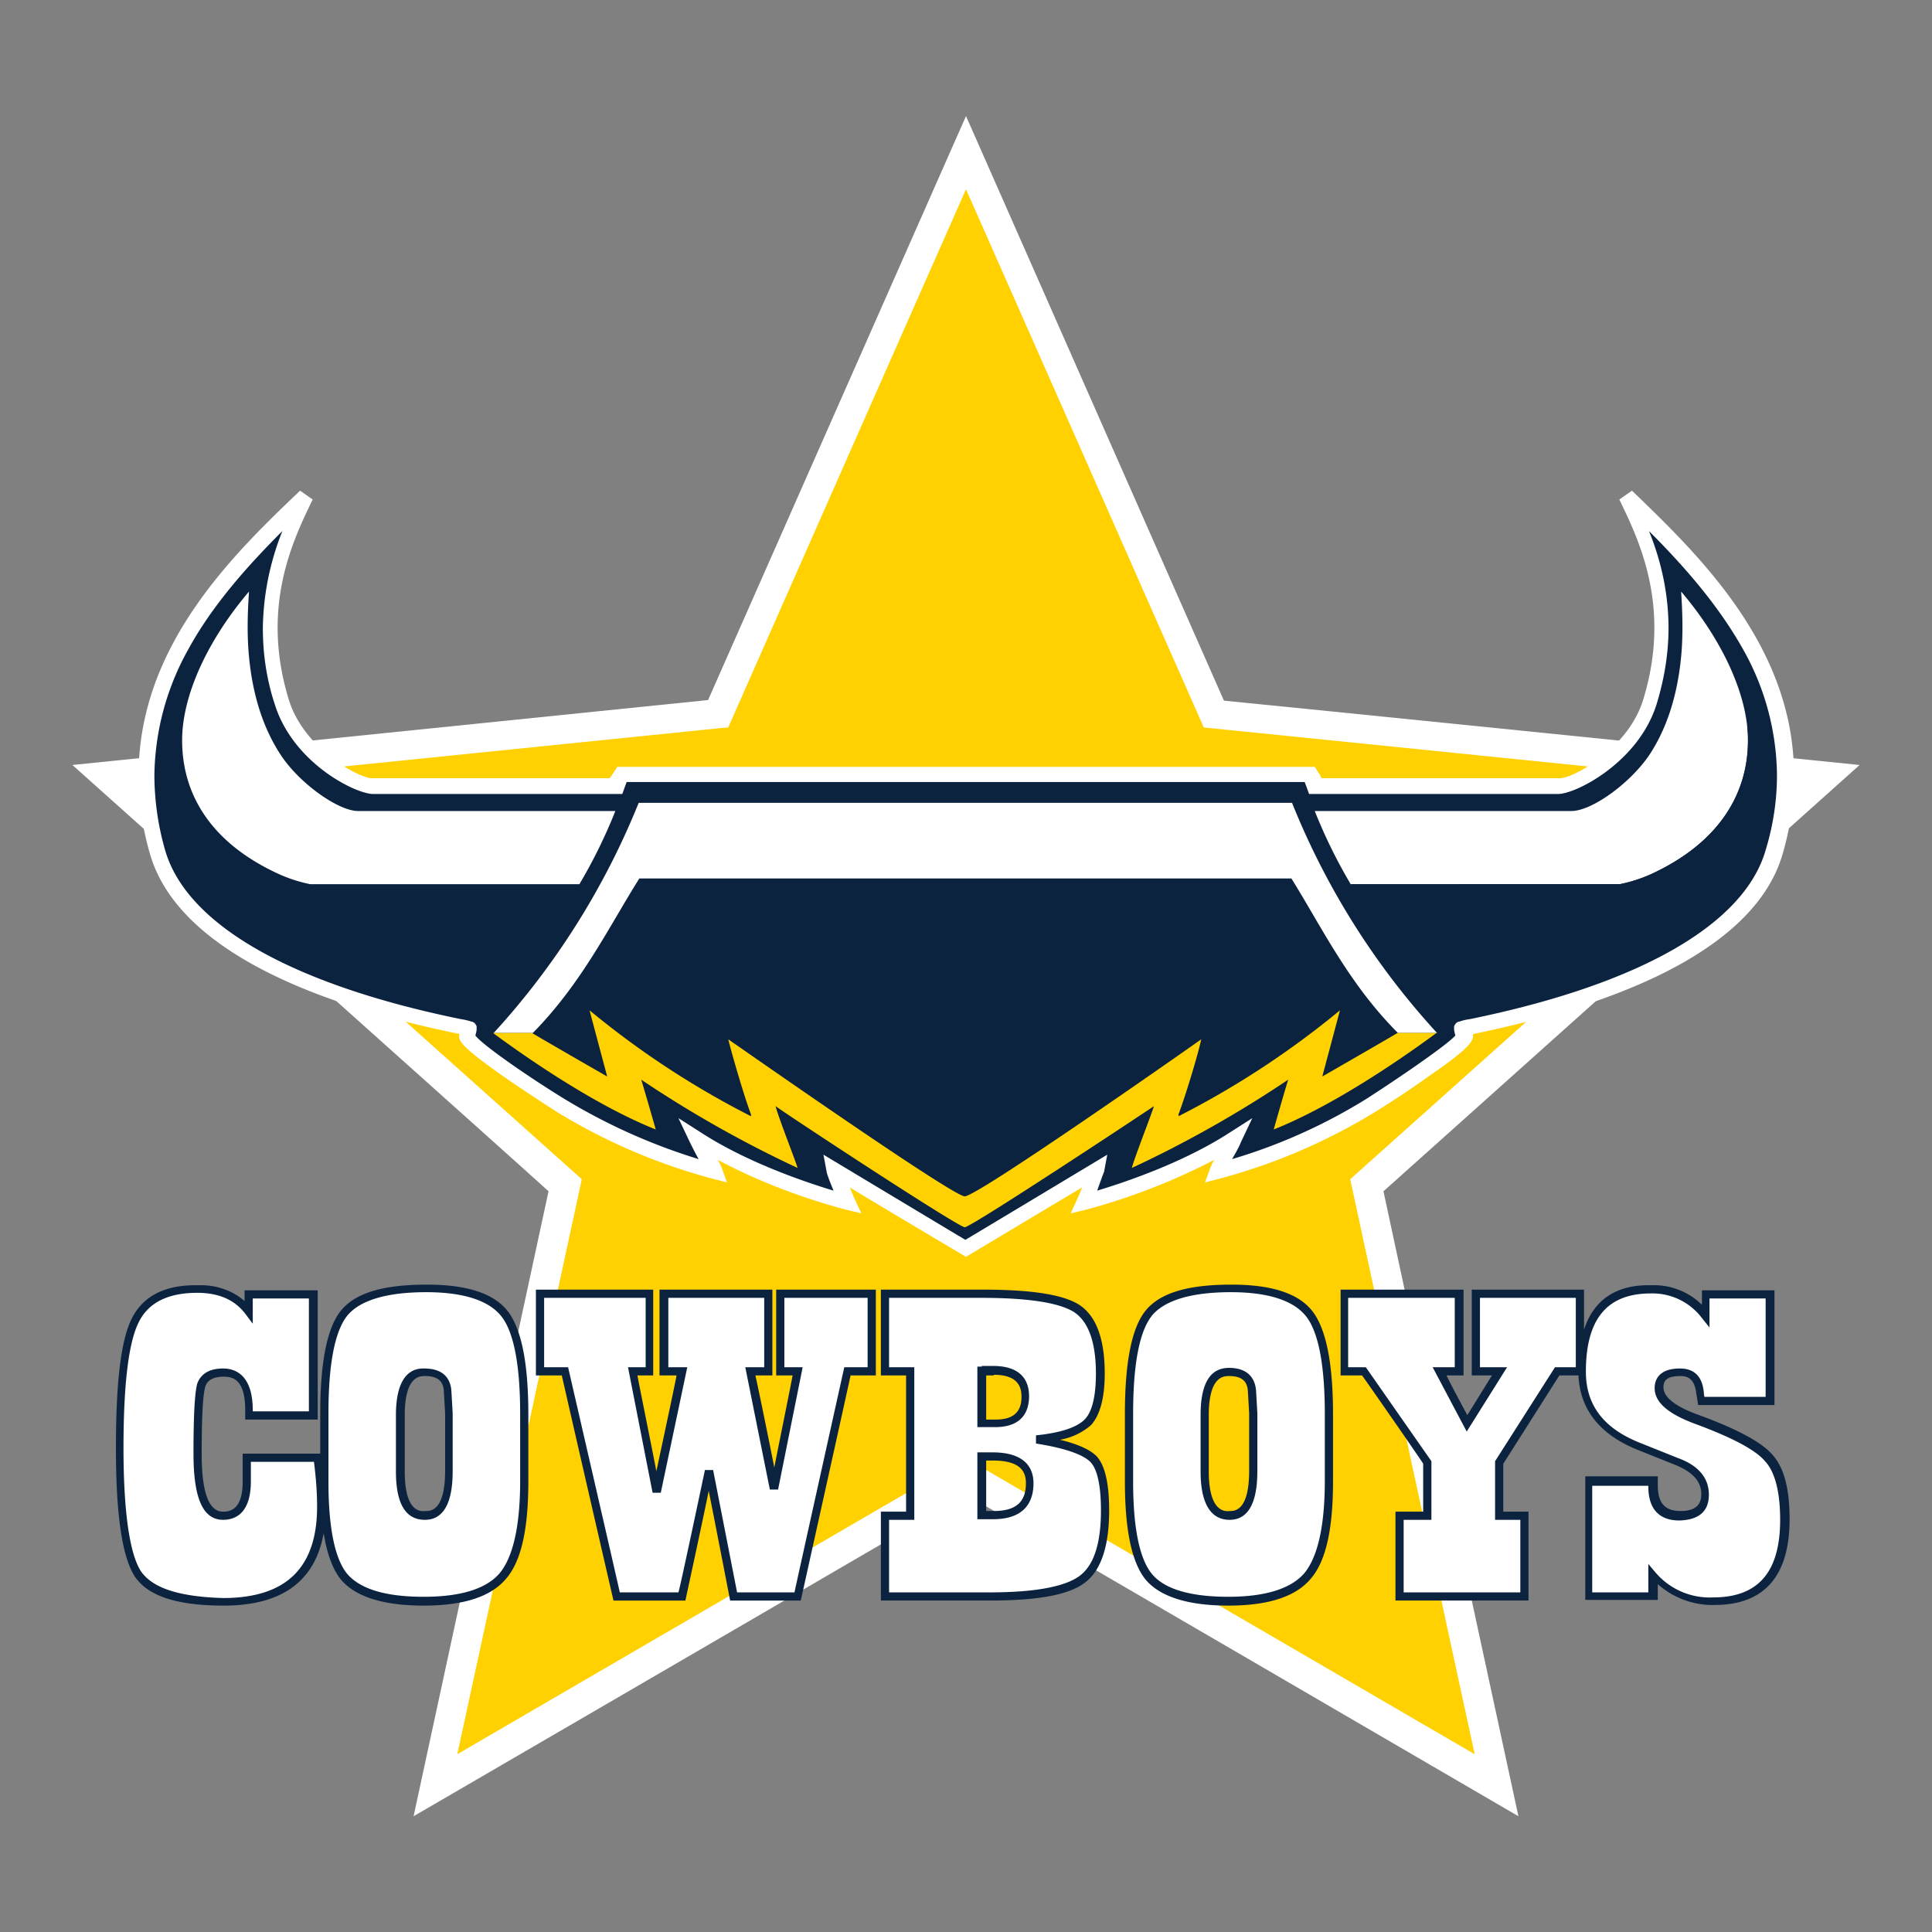 <svg xml:space="preserve" viewBox="0 0 100 100" clip-rule="evenodd" stroke-miterlimit="2" stroke-linejoin="round" fill-rule="evenodd" height="100" width="100" xmlns="http://www.w3.org/2000/svg"><rect x="0" y="0" width="100" height="100" fill="#808080" stroke="none"/><path d="M36.65 36.234 3.748 39.596s24.056 21.51 24.644 22.064c-.163.784-6.985 32.348-6.985 32.348S49.315 77.786 50 77.361c.685.391 28.593 16.647 28.593 16.647s-6.822-31.531-6.985-32.348c.588-.522 24.644-22.064 24.644-22.064s-32.118-3.265-32.901-3.33C63.023 35.515 50 6.008 50 6.008L36.65 36.234Z" fill-rule="nonzero" fill="#fff"></path><path d="m37.304 37.685.389-.032S48.834 12.423 50 9.8c1.166 2.623 12.307 27.853 12.307 27.853s27.432 2.785 30.282 3.077c-2.138 1.91-22.703 20.306-22.703 20.306s5.829 26.946 6.445 29.764A59083.92 59083.92 0 0 0 50 75.481S26.163 89.343 23.669 90.8c.616-2.818 6.445-29.764 6.445-29.764S9.581 42.673 7.411 40.73c2.882-.292 29.893-3.045 29.893-3.045Z" fill-rule="nonzero" fill="#ffd100"></path><path d="m31.949 39.693-.293.457c-.033.033-.065.065-.098.131H19.252c-.652 0-3.525-1.502-4.308-4.081-1.469-4.798.229-8.257 1.24-10.346l-.653-.457c-3.46 3.297-8.356 8.03-8.356 14.721 0 1.371.196 2.742.588 4.08 1.207 4.211 6.724 7.409 15.929 9.303 0 0 .065 0 .097.032 0 .033-.032.065-.032.098 0 .294.326.686 2.122 1.958 1.109.784 2.382 1.6 2.937 1.959a30.396 30.396 0 0 0 8.062 3.46l.751.195-.261-.717a2.012 2.012 0 0 0-.228-.457c2.088 1.109 4.308 1.958 6.626 2.578l.816.196-.36-.783a7.882 7.882 0 0 1-.228-.555c1.436.881 6.006 3.59 6.006 3.59s4.57-2.741 6.006-3.59a7.892 7.892 0 0 1-.229.555l-.359.783.816-.196a32.806 32.806 0 0 0 6.626-2.578c-.098.13-.163.294-.228.457l-.261.717.751-.195a30.396 30.396 0 0 0 8.062-3.46 50.114 50.114 0 0 0 2.937-1.959c1.796-1.24 2.122-1.664 2.122-1.958v-.098a.313.313 0 0 0 .098-.032c9.205-1.894 14.721-5.093 15.928-9.303a14.45 14.45 0 0 0 .588-4.08c0-6.659-4.929-11.392-8.388-14.721l-.653.457c1.011 2.089 2.709 5.548 1.24 10.346-.783 2.579-3.656 4.081-4.308 4.081H68.409a.25.25 0 0 1-.065-.131l-.293-.457H31.949Z" fill="#fff"></path><path d="M67.528 40.477c.033.065.229.62.229.62h12.892c.914 0 4.146-1.632 5.092-4.635.392-1.273.621-2.612.621-3.949 0-1.731-.359-3.428-1.012-5.027 1.861 1.86 3.623 3.884 4.897 6.169a13.478 13.478 0 0 1 1.729 6.463c0 1.305-.196 2.611-.587 3.884-1.11 3.852-6.528 6.952-15.309 8.748a2.716 2.716 0 0 0-.555.131h-.033c-.064.032-.13.065-.163.13a.257.257 0 0 0-.066.13v.099c0 .13.034.228.066.358-.424.49-3.003 2.253-4.635 3.298a28.61 28.61 0 0 1-6.92 3.099c.163-.292.36-.62.457-.88l.588-1.24-1.175.75c-2.415 1.567-5.451 2.578-6.855 3.003.163-.457.327-.914.359-.979l.163-.882s-6.952 4.178-7.343 4.407c-.393-.229-7.345-4.407-7.345-4.407l.163.882c0 .065.163.522.36.979-1.404-.425-4.44-1.436-6.855-3.003l-1.175-.75.588 1.24c.13.26.293.588.456.88a30.67 30.67 0 0 1-6.919-3.099c-1.665-1.013-4.244-2.776-4.635-3.298.032-.13.065-.228.065-.358v-.099a.255.255 0 0 0-.065-.13c-.034-.065-.098-.098-.163-.13h-.034a3.281 3.281 0 0 0-.554-.131c-8.781-1.796-14.199-4.896-15.309-8.748a14.142 14.142 0 0 1-.555-3.884 13.68 13.68 0 0 1 1.73-6.463c1.24-2.285 3.036-4.309 4.896-6.169a13.968 13.968 0 0 0-1.012 5.027c0 1.337.197 2.676.62 3.949.948 3.036 4.179 4.635 5.092 4.635h12.894s.195-.555.228-.62h35.089Z" fill="#0c2340"></path><path d="M33.092 45.47c-1.567 2.482-2.971 5.42-5.516 7.998h-2.024a39.52 39.52 0 0 0 7.507-11.914h33.816a39.162 39.162 0 0 0 7.508 11.914h-2.024c-2.546-2.546-3.95-5.484-5.516-7.998H33.092Zm53.923-14.851c2.056 2.416 3.46 5.288 3.46 7.703 0 2.677-1.404 5.158-4.734 6.79-.599.3-1.236.519-1.893.652H69.911a26.888 26.888 0 0 1-1.86-3.786h13.284c1.045 0 3.003-1.403 4.015-2.872 1.11-1.664 1.567-3.656 1.698-5.516.064-1.012.032-1.991-.033-2.971Zm-74.127 0c-2.057 2.416-3.461 5.288-3.461 7.703 0 2.677 1.371 5.158 4.733 6.79.6.3 1.236.519 1.893.652h13.938a27.108 27.108 0 0 0 1.86-3.786H18.534c-1.011 0-3.003-1.403-3.982-2.872-1.11-1.664-1.567-3.656-1.697-5.516-.066-1.012-.033-1.991.033-2.971Z" fill-rule="nonzero" fill="#fff"></path><path d="M49.935 61.922c-.62 0-11.294-7.475-12.241-8.127.163.652.751 2.741 1.176 3.884v.097a45.45 45.45 0 0 1-8.356-5.483l.914 3.427s-3.918-2.252-3.885-2.252H25.52c2.48 1.828 5.711 3.917 8.421 4.993-.033-.129-.685-2.382-.751-2.578a59.87 59.87 0 0 0 8.094 4.57c-.162-.522-.979-2.578-1.142-3.199 1.013.718 9.467 6.267 9.793 6.267.326 0 8.78-5.582 9.792-6.267-.196.621-1.012 2.677-1.142 3.199a59.808 59.808 0 0 0 8.094-4.57c-.064.163-.718 2.449-.75 2.578 2.709-1.076 5.941-3.165 8.421-4.993h-2.024c.033 0-3.884 2.252-3.884 2.252l.914-3.427A45.517 45.517 0 0 1 61 57.776v-.097c.424-1.143 1.044-3.232 1.175-3.885-.914.653-11.587 8.128-12.24 8.128Z" fill-rule="nonzero" fill="#ffd100"></path><path d="M16.576 75.239h-4.015v1.437c0 1.403-.587 1.567-1.012 1.567-.751 0-1.11-1.013-1.11-3.004 0-1.925.065-3.101.196-3.492.066-.196.261-.49.946-.49.491 0 1.111.164 1.111 1.73v.49h3.753v-6.691h-3.786v.554c-.685-.588-1.535-.848-2.415-.816-1.698-.032-2.841.555-3.427 1.73C6.261 69.364 6 71.551 6 74.945c0 3.493.326 5.647.98 6.659.685 1.012 2.187 1.502 4.601 1.502 3.006 0 4.73-1.257 5.173-3.752.173 1.094.474 1.891.899 2.413.75.882 2.187 1.339 4.276 1.339 2.057 0 3.493-.457 4.276-1.404.783-.914 1.142-2.578 1.142-5.026v-3.461c0-2.676-.359-4.406-1.044-5.32-.718-.947-2.122-1.403-4.211-1.403-2.252 0-3.688.424-4.439 1.338-.718.881-1.077 2.643-1.077 5.353v2.056Zm42.726-7.409c-.717.881-1.077 2.643-1.077 5.353v3.493c0 2.545.36 4.21 1.077 5.091.751.882 2.187 1.339 4.277 1.339 2.056 0 3.493-.457 4.276-1.404.783-.914 1.142-2.578 1.142-5.026v-3.461c0-2.676-.359-4.406-1.045-5.32-.717-.947-2.121-1.403-4.21-1.403-2.253 0-3.689.424-4.44 1.338Zm22.686.995v-2.073h-5.81v4.44h1.044c-.261.424-1.011 1.632-1.273 2.056-.228-.424-.881-1.632-1.077-2.056h.882v-4.44h-6.365v4.44h1.11c.13.163 3.101 4.439 3.165 4.57v2.481h-1.435v4.601h6.886v-4.601H77.81v-2.481c.065-.098 2.774-4.375 2.905-4.57h.985c.081 1.775 1.121 3.069 3.062 3.851l1.959.784c.881.359 1.338.849 1.338 1.502 0 .391-.13.881-1.077.881-.816 0-1.175-.424-1.175-1.339v-.457h-3.753v6.398h3.753v-.816a4.258 4.258 0 0 0 2.938 1.077c2.579 0 3.884-1.502 3.884-4.439 0-1.599-.294-2.677-.882-3.329-.554-.654-1.828-1.339-3.884-2.09-1.174-.424-1.762-.914-1.762-1.403 0-.294.097-.588.881-.588.327 0 .718.098.816.882l.098.62h3.95v-5.94h-3.754v.75a3.52 3.52 0 0 0-2.611-1.012c-1.816-.047-2.984.74-3.493 2.301Zm-31.106-2.073h-5.288v4.44h1.305v7.051h-1.305v4.601h5.646c2.481 0 4.08-.294 4.897-.914.848-.619 1.273-1.893 1.273-3.753 0-1.436-.229-2.35-.653-2.807-.326-.327-.947-.62-1.893-.848a3.317 3.317 0 0 0 1.599-.751c.457-.491.718-1.371.718-2.677 0-1.763-.424-2.938-1.273-3.525-.816-.555-2.481-.817-5.026-.817Zm-5.549 0h-5.158v4.44h.849c-.065.391-.685 3.427-.947 4.765-.261-1.338-.881-4.374-.979-4.765h.881v-4.44h-5.843v4.44h.882c-.065.391-.751 3.59-1.045 4.961-.26-1.371-.914-4.57-.979-4.961h.816v-4.44h-6.071v4.44h1.339a4951 4951 0 0 0 2.676 11.652h3.721s.914-4.21 1.208-5.679c.294 1.469 1.109 5.679 1.109 5.679h3.656s2.514-11.326 2.578-11.652h1.307v-4.44ZM20.95 76.153v-2.905c0-2.024.783-2.024 1.044-2.024.621 0 .947.229.979.784l.066 1.143v2.97c0 2.089-.751 2.089-1.012 2.089-.294.033-1.077.033-1.077-2.057Zm41.616 0v-2.905c0-2.024.785-2.024 1.045-2.024.62 0 .947.229.979.784l.066 1.143v2.97c0 2.089-.751 2.089-1.012 2.089-.261.033-1.078.033-1.078-2.057Zm-11.163-.555c1.502 0 1.698.653 1.698 1.175 0 .979-.522 1.436-1.665 1.436h-.391v-2.611h.358Zm.033-4.439c1.274 0 1.437.653 1.437 1.142 0 .784-.425 1.176-1.339 1.176h-.489v-2.285h.391v-.033Zm39.006-34.077v.62c.033.196.033.425.033.62 0 2.677-1.404 5.158-4.734 6.79-.599.3-1.236.519-1.893.652H69.943a31.534 31.534 0 0 0 3.558 4.995c.294.359 1.045 1.273 1.273 1.273.229 0 6.855-2.024 10.674-3.82 4.211-1.957 5.81-4.732 5.81-7.702-.033-1.208-.326-2.351-.816-3.428Z" fill-rule="nonzero" fill="#0c2340"></path><path d="M7.306 81.343c-.588-.881-.914-3.068-.914-6.398 0-3.264.261-5.451.783-6.495.49-1.012 1.502-1.534 3.035-1.534 1.111 0 1.927.359 2.481 1.077l.392.523v-1.307h2.905v5.843h-2.905v-.065c0-1.763-.848-2.154-1.534-2.154-.882 0-1.208.424-1.339.783-.129.457-.195 1.632-.195 3.623 0 2.318.489 3.427 1.534 3.427.653 0 1.436-.359 1.436-1.99v-1.012h3.265c.097.75.163 1.534.163 2.317 0 3.166-1.6 4.733-4.864 4.733-2.219-.065-3.623-.489-4.243-1.371Zm81.145-3.982c0-.849-.522-1.502-1.6-1.893l-1.958-.784c-1.894-.75-2.808-1.958-2.808-3.688 0-2.742 1.111-4.048 3.363-4.048a3.21 3.21 0 0 1 2.644 1.274l.391.489v-1.502h2.906v5.092h-3.166c-.033-.13-.033-.228-.033-.228-.098-1.044-.718-1.24-1.241-1.24-1.142 0-1.305.653-1.305 1.011 0 .719.653 1.307 2.024 1.828 1.958.719 3.198 1.371 3.688 1.959.522.555.784 1.599.784 3.035 0 2.71-1.143 4.015-3.461 4.015a3.683 3.683 0 0 1-3.003-1.305l-.359-.425v1.47h-2.904v-5.517h2.904v.032c0 1.47.881 1.764 1.6 1.764 1.306-.034 1.534-.751 1.534-1.339ZM17.98 81.474c-.653-.783-.98-2.416-.98-4.798v-3.493c0-2.579.327-4.276.98-5.092.652-.783 2.023-1.208 4.079-1.208 1.927 0 3.232.425 3.884 1.24.654.816.98 2.547.98 5.06v3.46c0 2.317-.359 3.917-1.044 4.765-.686.817-1.992 1.241-3.95 1.241-1.958 0-3.264-.392-3.949-1.175Zm41.649 0c-.653-.783-.979-2.416-.979-4.798v-3.493c0-2.579.326-4.276.979-5.092.653-.783 2.023-1.208 4.08-1.208 1.926 0 3.232.425 3.885 1.24.652.816.978 2.547.978 5.06v3.46c0 2.317-.358 3.917-1.044 4.765-.685.817-2.024 1.241-3.949 1.241-1.959 0-3.297-.392-3.95-1.175Zm-8.813-14.297c2.448 0 4.048.261 4.798.751.718.489 1.11 1.534 1.11 3.166 0 1.175-.196 1.991-.587 2.383-.392.392-1.208.685-2.514.816v.424c1.861.294 2.546.685 2.808.947.358.358.554 1.207.554 2.513 0 1.697-.359 2.84-1.11 3.394-.751.556-2.317.85-4.635.85h-5.222v-3.755h1.306v-7.899h-1.306v-3.59h4.798Zm30.747 0v3.59h-1.077l-3.101 4.864v3.035h1.307v3.755h-6.039v-3.755h1.436v-3.035l-3.395-4.864h-.914v-3.59h5.517v3.59h-1.143l1.763 3.33 2.089-3.33h-1.404v-3.59h4.961Zm-36.655 0v3.59H43.7s-2.513 11.327-2.578 11.654h-2.971l-1.24-6.333h-.424s-1.274 6.039-1.371 6.333H32.08c-.065-.327-2.676-11.654-2.676-11.654h-1.24v-3.59h5.255v3.59h-.914l1.273 6.496h.424l1.371-6.496h-.98v-3.59h4.962v3.59h-.979l1.272 6.333h.425l1.273-6.333h-.947v-3.59h4.309Zm-24.415 6.071v2.905c0 1.665.489 2.513 1.501 2.513.947 0 1.436-.848 1.436-2.513v-3.002l-.065-1.143c-.033-.555-.326-1.175-1.403-1.175-.947-.032-1.469.783-1.469 2.415Zm41.649 0v2.905c0 1.665.523 2.513 1.502 2.513.946 0 1.436-.848 1.436-2.513v-3.002l-.065-1.143c-.033-.555-.327-1.207-1.404-1.207-.979 0-1.469.815-1.469 2.447Zm-10.771 1.926h-.783v3.46h.815c1.73 0 2.09-1.012 2.09-1.861 0-.717-.36-1.599-2.122-1.599Zm-.555-4.439h-.228v3.133h.914c1.436 0 1.762-.848 1.762-1.599 0-.718-.326-1.567-1.861-1.567h-.587v.033Z" fill-rule="nonzero" fill="#fff"></path></svg>